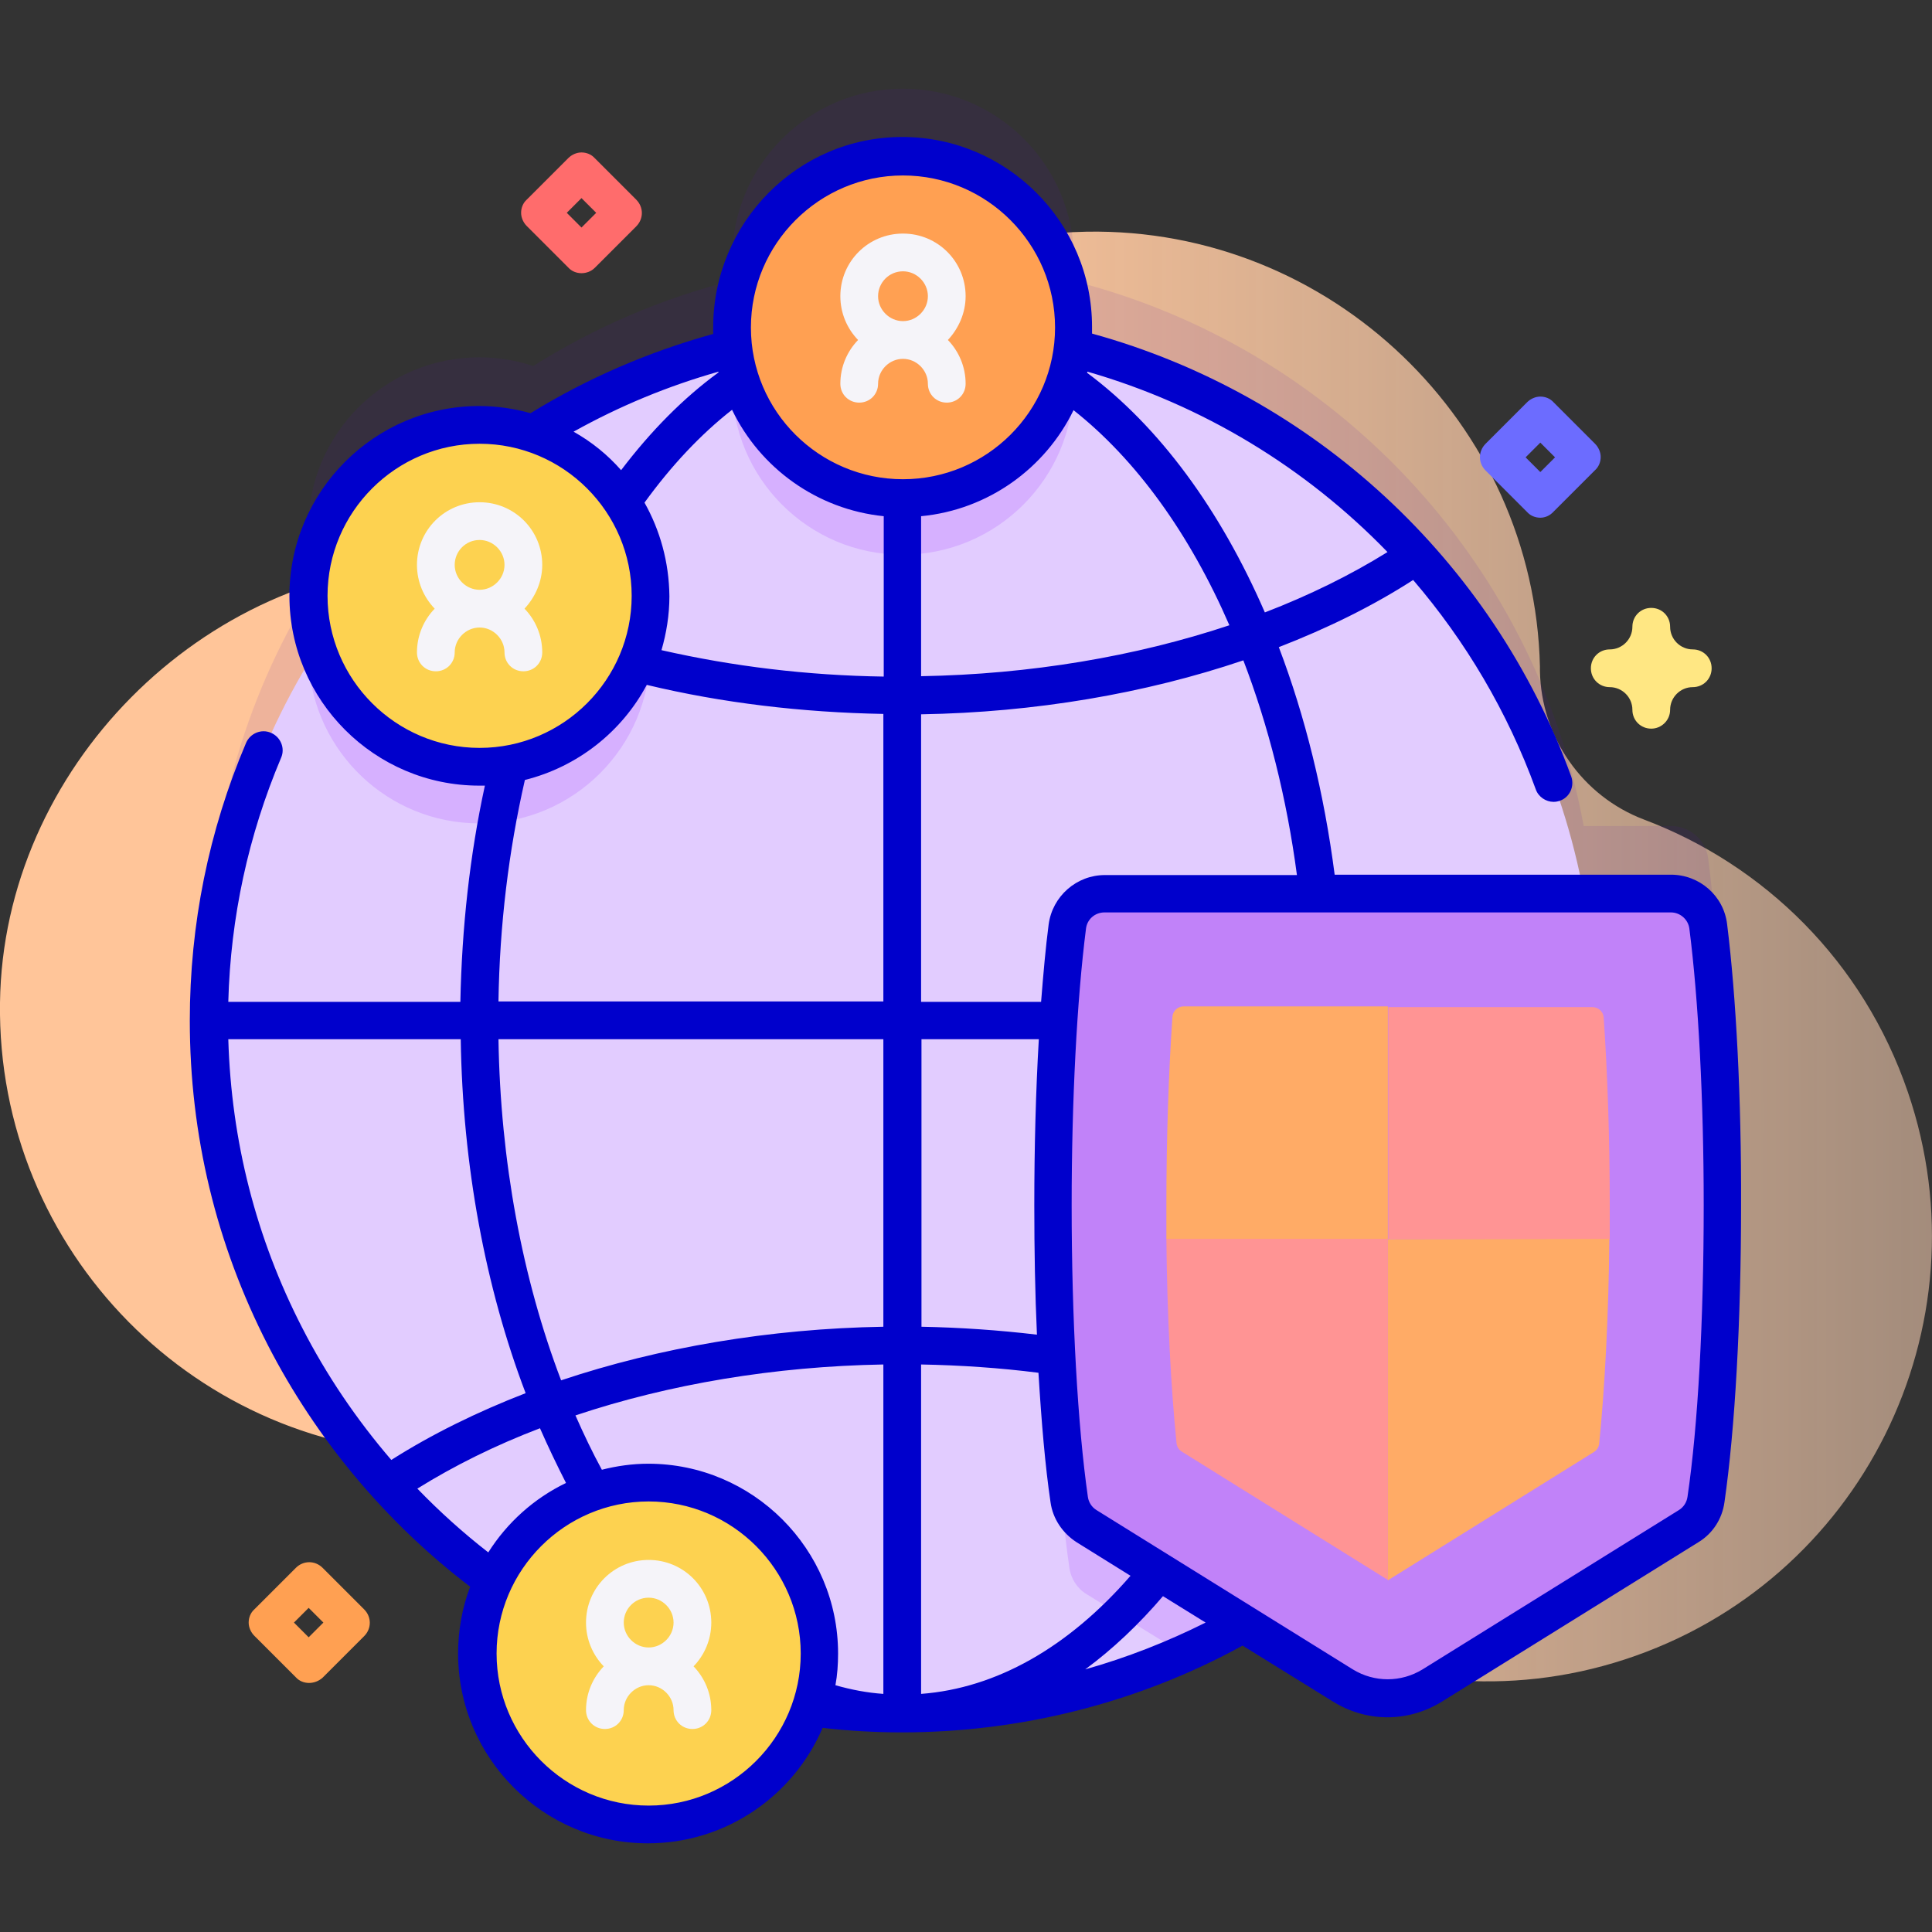 <?xml version="1.0" encoding="utf-8"?>
<!-- Generator: Adobe Illustrator 23.0.2, SVG Export Plug-In . SVG Version: 6.00 Build 0)  -->
<svg version="1.1" id="Capa_1" xmlns="http://www.w3.org/2000/svg" xmlns:xlink="http://www.w3.org/1999/xlink" x="0px" y="0px"
	 width="512px" height="512px" viewBox="0 0 512 512" style="enable-background:new 0 0 512 512;" xml:space="preserve">
<rect x="0" y="0" width="512" height="512" fill="#333333" stroke="none"/>
<style type="text/css">
	.st0{fill:url(#SVGID_1_);}
	.st1{opacity:0.1;fill:#590BB2;enable-background:new    ;}
	.st2{fill:#E2CCFF;}
	.st3{fill:#D6B0FF;}
	.st4{fill:#FDD250;}
	.st5{fill:#F5F4F9;}
	.st6{fill:#FFA052;}
	.st7{fill:#C182F9;}
	.st8{fill:#0000CC;}
	.st9{fill:#FFAB66;}
	.st10{fill:#FF9494;}
	.st11{fill:#FFE783;}
	.st12{fill:#6C6CFF;}
	.st13{fill:#FF6C6C;}
</style>
<linearGradient id="SVGID_1_" gradientUnits="userSpaceOnUse" x1="225.816" y1="260.5" x2="864.887" y2="260.5" gradientTransform="matrix(1 0 0 -1 0 514)">
	<stop  offset="2.300000e-03" style="stop-color:#FFC599"/>
	<stop  offset="0.992" style="stop-color:#FFE8DC;stop-opacity:0"/>
</linearGradient>
<path class="st0" d="M505.6,289.4c-11.8-34.6-38.1-60.2-69.9-72.2c-16.4-6.2-27.3-21.9-27.6-39.4c0-0.4,0-0.8,0-1.2
	c-1.5-64.6-55.5-116.3-120.1-115.2c-38.1,0.7-71.8,19.4-92.9,47.9c-18.2,24.6-46.5,40-77.1,39.9c-0.9,0-1.8,0-2.7,0
	C53.5,150.7,0.8,203.8,0,265.7c-0.9,65.9,52.3,119.7,118,119.7c50.9,0,94.3-32.3,110.9-77.5c4.3-11.8,17.2-18.2,29.3-14.8
	c0.2,0,0.3,0.1,0.5,0.1c11.1,3.1,18.5,13.6,17.5,25.1c-1.2,15.4,0.6,31.3,5.8,46.8c20.5,61.1,87.2,94.7,148.5,74.7
	C493.2,419.4,526.9,351.6,505.6,289.4L505.6,289.4z"/>
<path class="st1" d="M452.7,227.6c-0.6-5-4.9-8.7-9.9-8.7h-23.1c-13-70.6-66.5-127.1-135.5-144.5c0.2-1.8,0.4-3.7,0.4-5.6
	c0-25-20.3-45.3-45.3-45.3S194,43.8,194,68.8c0,1.9,0.1,3.7,0.3,5.5c-19,4.8-36.8,12.5-53,22.7c-4.5-1.5-9.3-2.3-14.3-2.3
	c-25,0-45.3,20.3-45.3,45.3c0,4.9,0.8,9.7,2.3,14.1c-18.1,28.4-28.6,62.2-28.6,98.4c0,101.4,82.2,183.7,183.7,183.7
	c32.9,0,63.7-8.6,90.4-23.8l26.4,16.4c7.3,4.5,16.5,4.5,23.8,0l67.9-42.2c2.5-1.6,4.2-4.1,4.6-7c2.7-18.4,4.4-46.5,4.4-78
	C456.5,272.2,455.1,245.9,452.7,227.6L452.7,227.6z"/>
<circle class="st2" cx="239.1" cy="270.4" r="183.7"/>
<g>
	<path class="st3" d="M172.3,172.9c0,25-20.3,45.3-45.3,45.3c-24.1,0-43.8-18.9-45.2-42.6c11-18.2,25.1-34.4,41.6-47.8
		c1.2-0.1,2.4-0.1,3.6-0.1C152.1,127.6,172.3,147.9,172.3,172.9z"/>
	<path class="st3" d="M284.5,101.7c0,25-20.3,45.3-45.3,45.3S194,126.7,194,101.7c0-3.3,0.4-6.5,1-9.6c14.1-3.5,28.9-5.3,44.1-5.3
		c15.3,0,30.2,1.9,44.4,5.4C284.2,95.3,284.5,98.5,284.5,101.7L284.5,101.7z"/>
	<path class="st3" d="M422.8,270.4c0,74.9-44.9,139.4-109.2,167.9L288,422.5c-2.5-1.5-4.2-4.1-4.6-7c-2.7-18.4-4.4-46.5-4.4-78
		c0-29.3,1.5-55.6,3.8-73.9c0.6-5,4.9-8.7,9.9-8.7h129.4C422.6,260,422.8,265.2,422.8,270.4L422.8,270.4z"/>
</g>
<circle class="st4" cx="127.1" cy="157.9" r="45.3"/>
<path class="st5" d="M143.7,149.7c0-9.2-7.4-16.6-16.6-16.6s-16.6,7.4-16.6,16.6c0,4.5,1.8,8.6,4.7,11.6c-2.9,3-4.7,7.1-4.7,11.6
	c0,2.8,2.2,5,5,5s5-2.2,5-5c0-3.6,3-6.6,6.6-6.6c3.6,0,6.6,3,6.6,6.6c0,2.8,2.2,5,5,5s5-2.2,5-5c0-4.5-1.8-8.6-4.7-11.6
	C141.8,158.3,143.7,154.2,143.7,149.7z M127.1,143.1c3.6,0,6.6,3,6.6,6.6s-3,6.6-6.6,6.6s-6.6-3-6.6-6.6S123.4,143.1,127.1,143.1z"
	/>
<circle class="st6" cx="239.3" cy="86.8" r="45.3"/>
<path class="st5" d="M255.9,78.5c0-9.2-7.4-16.6-16.6-16.6s-16.6,7.4-16.6,16.6c0,4.5,1.8,8.6,4.7,11.6c-2.9,3-4.7,7.1-4.7,11.6
	c0,2.8,2.2,5,5,5s5-2.2,5-5c0-3.6,3-6.6,6.6-6.6s6.6,3,6.6,6.6c0,2.8,2.2,5,5,5s5-2.2,5-5c0-4.5-1.8-8.6-4.7-11.6
	C254,87.1,255.9,83,255.9,78.5z M239.3,71.9c3.6,0,6.6,3,6.6,6.6s-3,6.6-6.6,6.6s-6.6-3-6.6-6.6S235.6,71.9,239.3,71.9z"/>
<circle class="st4" cx="171.9" cy="438.2" r="45.3"/>
<path class="st5" d="M188.5,430c0-9.2-7.4-16.6-16.6-16.6c-9.2,0-16.6,7.4-16.6,16.6c0,4.5,1.8,8.6,4.7,11.6
	c-2.9,3-4.7,7.1-4.7,11.6c0,2.8,2.2,5,5,5s5-2.2,5-5c0-3.6,3-6.6,6.6-6.6s6.6,3,6.6,6.6c0,2.8,2.2,5,5,5s5-2.2,5-5
	c0-4.5-1.8-8.6-4.7-11.6C186.7,438.6,188.5,434.5,188.5,430z M171.9,423.4c3.6,0,6.6,3,6.6,6.6s-3,6.6-6.6,6.6s-6.6-3-6.6-6.6
	S168.2,423.4,171.9,423.4z"/>
<path class="st7" d="M447.6,404.5c2.5-1.6,4.2-4.1,4.6-7c2.7-18.4,4.4-46.5,4.4-78c0-29.3-1.5-55.6-3.8-73.9c-0.6-5-4.9-8.7-9.9-8.7
	H292.8c-5,0-9.3,3.7-9.9,8.7c-2.3,18.3-3.8,44.6-3.8,73.9c0,31.5,1.7,59.6,4.4,78c0.4,2.9,2.1,5.5,4.6,7l67.9,42.2
	c7.3,4.5,16.5,4.5,23.8,0L447.6,404.5z"/>
<path class="st8" d="M457.7,244.9c-0.9-7.5-7.3-13.1-14.9-13.1h-89.1c-2.8-21.6-7.8-41.9-14.8-60.3c12.9-5,24.9-10.9,35.6-17.8
	c13.9,16.2,25,34.9,32.5,55.5c0.7,2,2.7,3.3,4.7,3.3c0.6,0,1.1-0.1,1.7-0.3c2.6-0.9,3.9-3.8,3-6.4c-20.9-57.4-68.3-101.2-127-117.4
	c0-0.6,0-1.2,0-1.8c0-27.7-22.6-50.3-50.3-50.3S189,59,189,86.8c0,0.6,0,1.2,0,1.7c-17,4.7-33.3,11.7-48.4,21
	c-4.3-1.2-8.9-1.9-13.6-1.9c-27.7,0-50.3,22.6-50.3,50.3s22.6,50.3,50.3,50.3c0.5,0,1,0,1.5,0c-4,18.4-6.1,37.6-6.5,57.3H60.5
	c0.6-22.4,5.3-44.1,14-64.7c1.1-2.5-0.1-5.5-2.7-6.6c-2.5-1.1-5.5,0.1-6.6,2.7c-9.9,23.3-14.9,48.1-14.9,73.6c0,30.3,7,59.3,20.7,86
	c12.8,24.9,31.3,47,53.6,64c-2.1,5.5-3.2,11.5-3.2,17.7c0,27.7,22.6,50.3,50.3,50.3c20.7,0,38.6-12.6,46.3-30.6
	c6.9,0.8,14,1.2,21,1.2c31.6,0,62.8-7.9,90.3-23l23.9,14.8c4.5,2.8,9.5,4.2,14.5,4.2s10-1.4,14.5-4.2l67.9-42.2
	c3.8-2.3,6.3-6.2,6.9-10.6c2.8-19.4,4.4-48,4.4-78.7C461.5,291.2,460.1,264.1,457.7,244.9L457.7,244.9z M343.7,231.9h-50.9
	c-7.5,0-13.9,5.6-14.9,13.1c-0.8,6.1-1.4,13-2,20.5h-31.8v-76.2c30.1-0.5,59.4-5.5,85.4-14.3C336.1,192.2,341,211.5,343.7,231.9
	L343.7,231.9z M159.5,389.5c-2.5-4.6-4.8-9.4-7-14.4c24.8-8.3,52.8-13,81.6-13.5v87.3c-4.3-0.3-8.5-1.1-12.7-2.3
	c0.5-2.7,0.7-5.5,0.7-8.4c0-27.7-22.6-50.3-50.3-50.3C167.6,387.9,163.4,388.5,159.5,389.5L159.5,389.5z M274.8,353.7
	c-10.1-1.2-20.3-1.9-30.6-2.1v-76.2h31.1c-0.8,13.6-1.2,28.7-1.2,44C274.1,331.3,274.3,342.8,274.8,353.7z M234.1,351.6
	c-30.1,0.5-59.4,5.5-85.4,14.2c-10.3-27-16.1-58.2-16.6-90.4h102V351.6z M244.1,361.6c10.5,0.2,20.9,0.9,31.1,2.2
	c0.8,13.1,1.8,24.9,3.2,34.3c0.6,4.4,3.2,8.2,6.9,10.6l14.3,8.9c-16.5,19-35.6,29.8-55.5,31.3V361.6z M170.8,133.2
	c7.1-9.8,14.9-18.1,23.2-24.6c7.4,15.4,22.5,26.4,40.2,28.2v42.5c-20.3-0.3-40-2.7-58.9-7c1.3-4.5,2.1-9.3,2.1-14.3
	C177.3,148.9,174.9,140.5,170.8,133.2L170.8,133.2z M284.5,108.7c16.6,13.1,30.8,32.8,41.3,57c-24.9,8.3-52.9,13-81.7,13.5v-42.4
	C261.9,135.1,277,124.1,284.5,108.7z M367.7,146.3c-9.8,6.1-20.8,11.5-32.5,16c-11.8-27.2-28-49.3-47.1-63.5c0-0.1,0-0.2,0.1-0.3
	C318.8,107.3,346.1,124,367.7,146.3z M239.3,46.5c22.2,0,40.3,18.1,40.3,40.3S261.5,127,239.3,127S199,109,199,86.8
	S217.1,46.5,239.3,46.5L239.3,46.5z M190.4,98.5c0,0.1,0,0.1,0,0.2c-9.3,6.8-17.9,15.5-25.8,25.9c-3.6-4.1-7.8-7.5-12.6-10.2
	C164.2,107.6,177,102.3,190.4,98.5L190.4,98.5z M86.8,157.9c0-22.2,18.1-40.3,40.3-40.3s40.3,18.1,40.3,40.3s-18.1,40.3-40.3,40.3
	S86.8,180.1,86.8,157.9z M139.1,206.7c14-3.5,25.7-12.8,32.3-25.2c20,4.8,41.1,7.3,62.7,7.7v76.2h-102
	C132.4,245.2,134.8,225.5,139.1,206.7L139.1,206.7z M60.5,275.4h61.6c0.5,33.4,6.5,65.7,17.2,93.8c-12.9,5-24.9,10.9-35.6,17.7
	c-9.2-10.7-17.2-22.5-23.6-35C67.8,328,61.3,302.3,60.5,275.4L60.5,275.4z M110.6,394.5c9.8-6.1,20.7-11.5,32.5-16
	c2.2,5,4.5,9.8,6.9,14.5c-8.5,4.1-15.6,10.5-20.6,18.4C122.7,406.2,116.4,400.5,110.6,394.5z M171.9,478.5
	c-22.2,0-40.3-18.1-40.3-40.3s18.1-40.3,40.3-40.3s40.3,18.1,40.3,40.3S194.1,478.5,171.9,478.5z M287.6,442.4
	c7.2-5.3,14.1-11.8,20.6-19.4l11.3,7C309.3,435.1,298.6,439.3,287.6,442.4z M447.2,396.7c-0.2,1.4-1,2.7-2.3,3.5L377,442.4
	c-5.7,3.5-12.8,3.5-18.5,0l-67.9-42.2c-1.3-0.8-2.1-2.1-2.3-3.5c-2.7-18.9-4.3-47.1-4.3-77.3c0-27.8,1.4-54.5,3.8-73.3
	c0.3-2.5,2.4-4.3,4.9-4.3h150.1c2.5,0,4.6,1.9,4.9,4.3c2.4,18.7,3.8,45.4,3.8,73.3C451.5,349.7,450,377.8,447.2,396.7L447.2,396.7z"
	/>
<path class="st9" d="M367.8,266.8v61.5h-58.7c0-2.9,0-5.9,0-8.9c0-17.8,0.6-35.1,1.6-49.9c0.1-1.6,1.4-2.8,3-2.8H367.8z"/>
<path class="st10" d="M309.1,328.3h58.7v90.4l-54.6-34c-0.8-0.5-1.3-1.3-1.4-2.2C310.3,367.7,309.3,348.5,309.1,328.3L309.1,328.3z"
	/>
<path class="st10" d="M426.6,319.5c0,3,0,5.9,0,8.9h-58.7v-61.5H422c1.6,0,2.9,1.2,3,2.8C426,284.4,426.6,301.6,426.6,319.5z"/>
<path class="st9" d="M426.5,328.3c-0.2,20.2-1.2,39.4-2.7,54.3c-0.1,0.9-0.6,1.7-1.4,2.2l-54.6,34v-90.4L426.5,328.3z"/>
<path class="st11" d="M437.6,193.1c-2.8,0-5-2.2-5-5c0-3.3-2.7-6-6-6c-2.8,0-5-2.2-5-5s2.2-5,5-5c3.3,0,6-2.7,6-6c0-2.8,2.2-5,5-5
	s5,2.2,5,5c0,3.3,2.7,6,6,6c2.8,0,5,2.2,5,5s-2.2,5-5,5c-3.3,0-6,2.7-6,6C442.6,190.9,440.3,193.1,437.6,193.1z"/>
<path class="st6" d="M81.9,446c-1.3,0-2.6-0.5-3.5-1.5l-11-11c-0.9-0.9-1.5-2.2-1.5-3.5s0.5-2.6,1.5-3.5l11-11c2-2,5.1-2,7.1,0
	l11,11c2,2,2,5.1,0,7.1l-11,11C84.5,445.5,83.2,446,81.9,446z M77.9,430l3.9,3.9l3.9-3.9l-3.9-3.9L77.9,430z"/>
<path class="st12" d="M408.2,137.2c-1.3,0-2.6-0.5-3.5-1.5l-11-11c-2-2-2-5.1,0-7.1l11-11c0.9-0.9,2.2-1.5,3.5-1.5s2.6,0.5,3.5,1.5
	l11,11c0.9,0.9,1.5,2.2,1.5,3.5s-0.5,2.6-1.5,3.5l-11,11C410.7,136.7,409.4,137.2,408.2,137.2L408.2,137.2z M404.3,121.2l3.9,3.9
	l3.9-3.9l-3.9-3.9L404.3,121.2z"/>
<path class="st13" d="M154.1,72.4c-1.3,0-2.6-0.5-3.5-1.5l-11-11c-0.9-0.9-1.5-2.2-1.5-3.5s0.5-2.6,1.5-3.5l11-11
	c0.9-0.9,2.2-1.5,3.5-1.5s2.6,0.5,3.5,1.5l11,11c2,2,2,5.1,0,7.1l-11,11C156.7,71.9,155.4,72.4,154.1,72.4L154.1,72.4z M150.2,56.4
	l3.9,3.9l3.9-3.9l-3.9-3.9L150.2,56.4z"/>
</svg>
